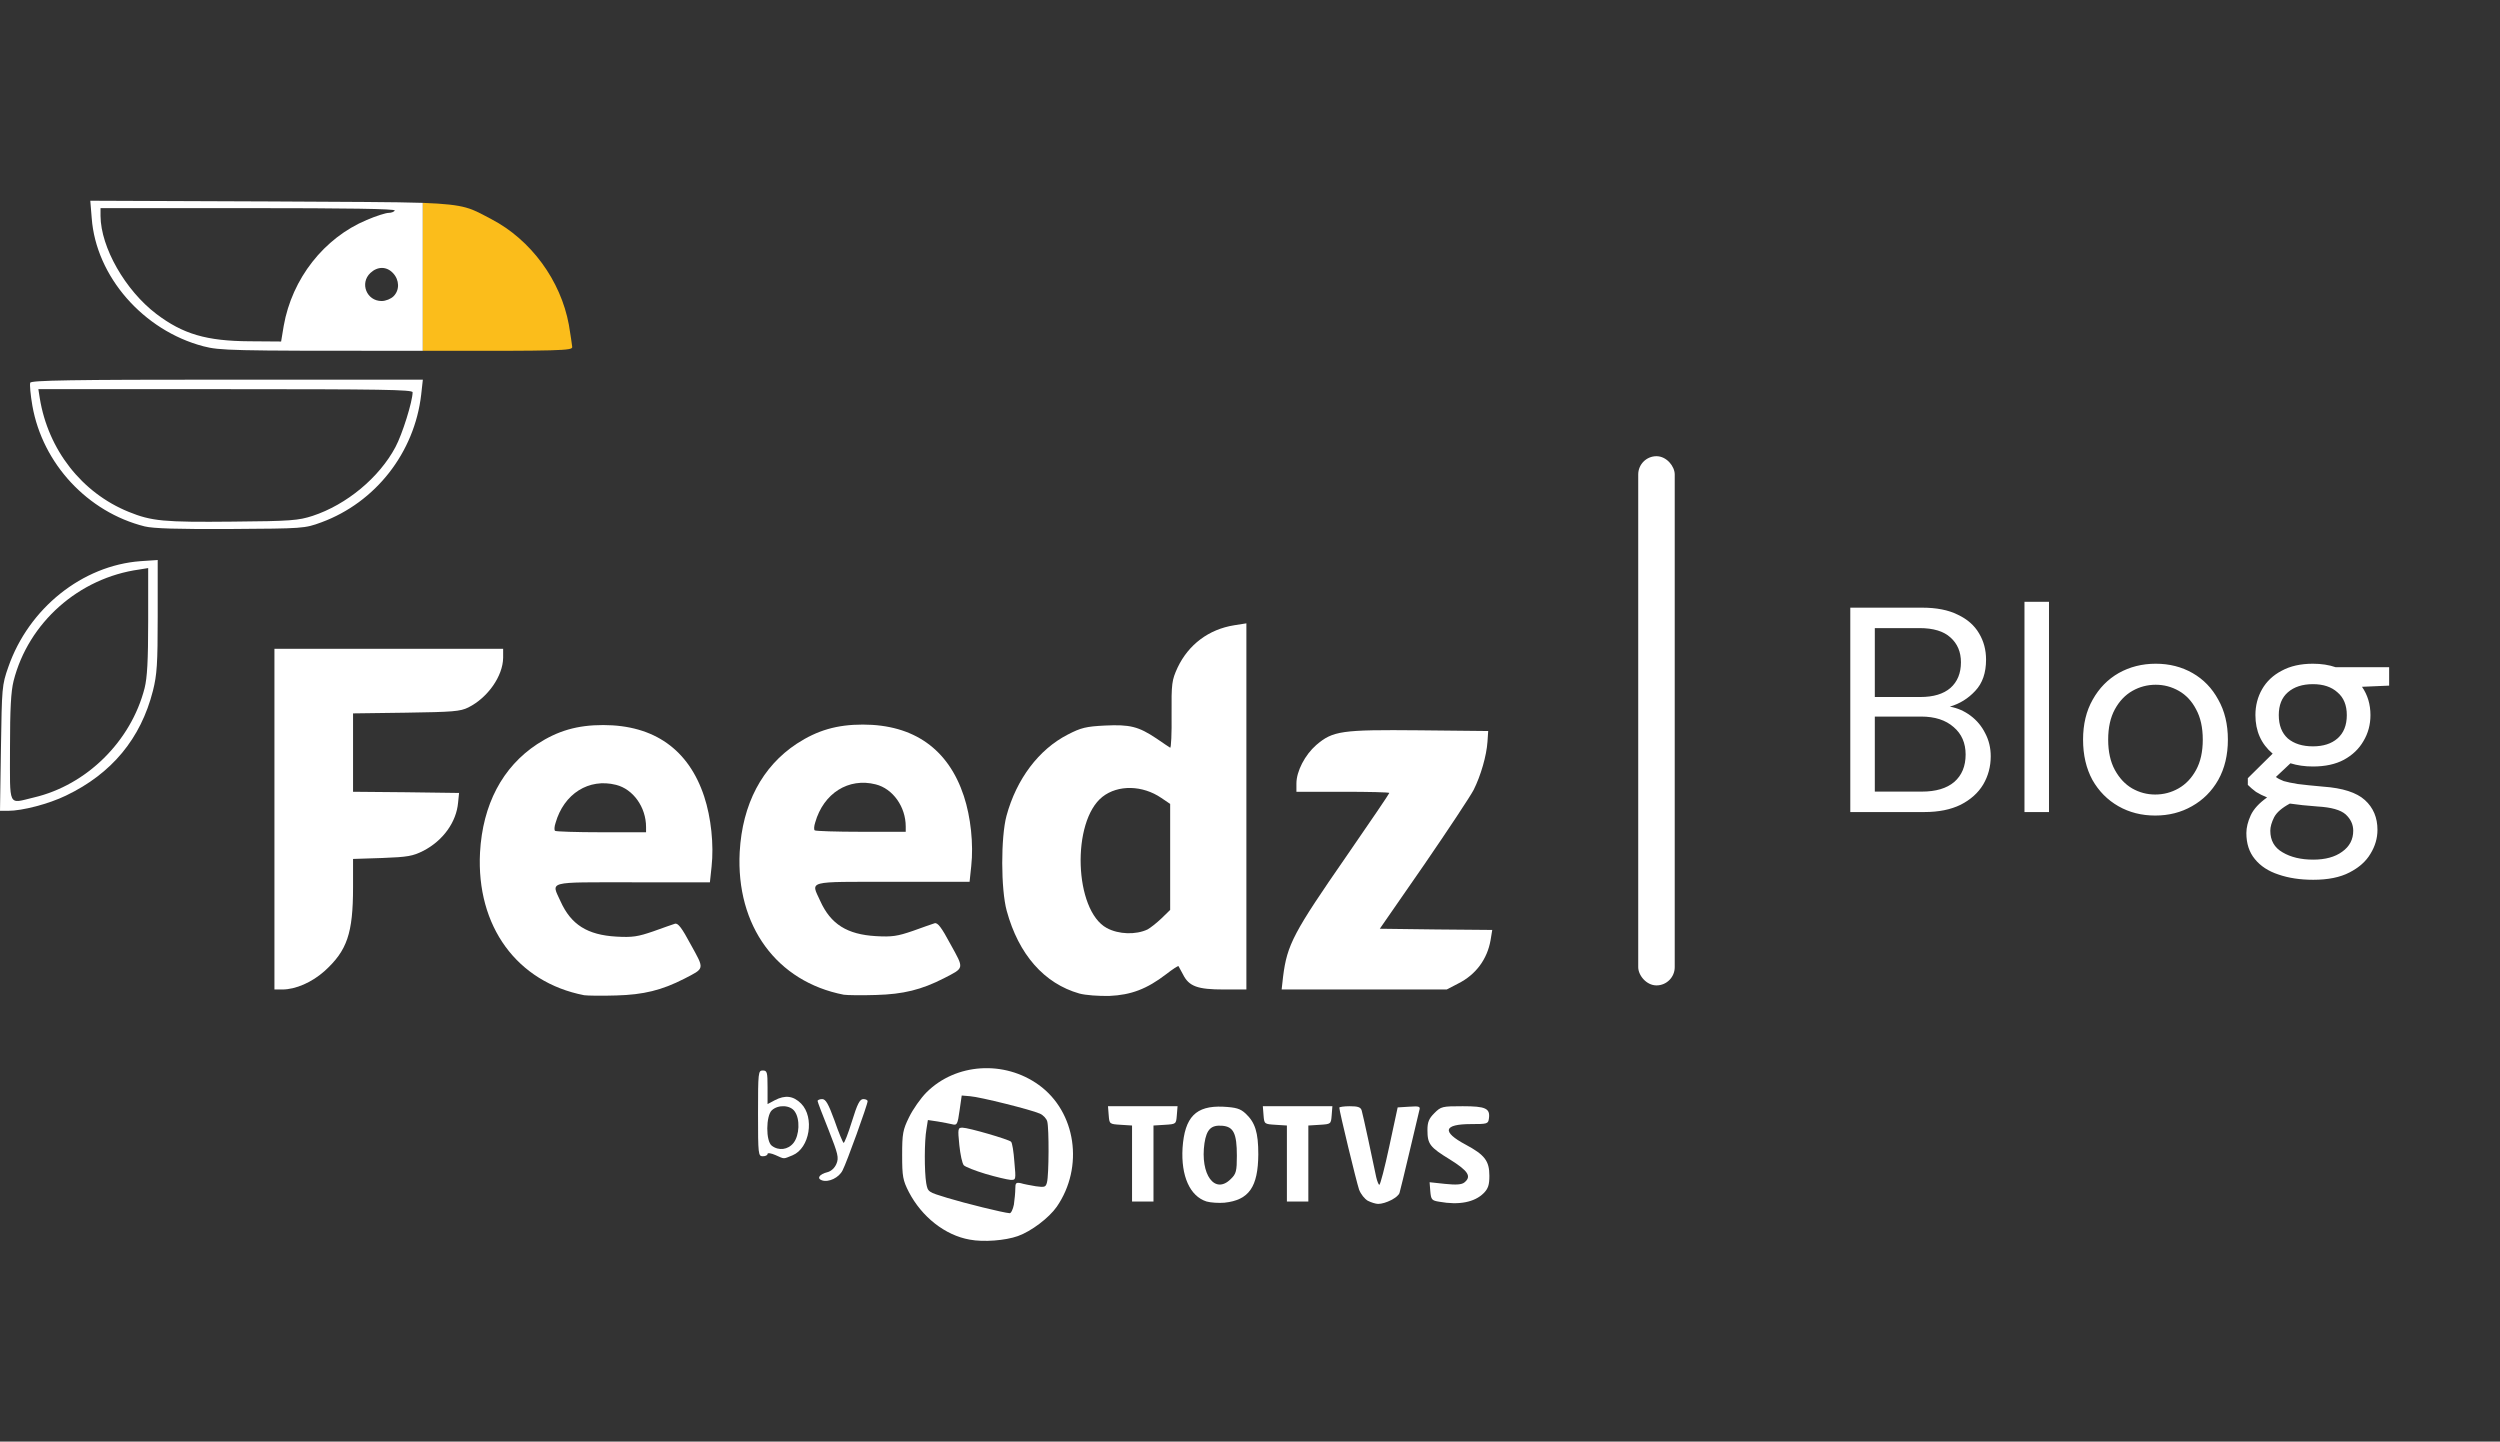 <svg xmlns="http://www.w3.org/2000/svg" width="137" height="79" viewBox="0 0 137 79" fill="none"><rect x="0" y="0" width="137" height="79" fill="#333333" stroke="none"/><path d="M53.146 67.932C51.788 67.697 50.509 66.678 49.804 65.321C49.477 64.681 49.438 64.472 49.438 63.297C49.438 62.122 49.477 61.913 49.817 61.222C50.026 60.791 50.457 60.177 50.77 59.864C52.376 58.258 55.039 58.089 56.932 59.459C58.968 60.934 59.412 63.95 57.911 66.13C57.48 66.744 56.514 67.475 55.783 67.736C55.091 67.984 53.89 68.075 53.146 67.932ZM55.561 66.013C55.6 65.739 55.639 65.347 55.639 65.138C55.639 64.825 55.678 64.786 55.94 64.838C56.096 64.89 56.462 64.955 56.762 65.007C57.245 65.073 57.31 65.06 57.376 64.786C57.48 64.394 57.493 61.835 57.389 61.457C57.349 61.3 57.167 61.104 56.984 61.026C56.527 60.817 53.707 60.112 53.159 60.073L52.702 60.034L52.584 60.856C52.48 61.613 52.441 61.678 52.193 61.613C52.036 61.574 51.684 61.509 51.383 61.457L50.848 61.378L50.77 61.874C50.652 62.527 50.652 64.198 50.757 64.838C50.848 65.321 50.848 65.321 51.919 65.647C52.911 65.947 54.974 66.457 55.326 66.483C55.404 66.496 55.509 66.274 55.561 66.013Z" fill="white"></path><path d="M54.008 64.329C53.446 64.159 52.911 63.95 52.819 63.859C52.728 63.767 52.624 63.258 52.571 62.749C52.48 61.848 52.493 61.796 52.741 61.796C53.068 61.796 55.274 62.436 55.404 62.566C55.47 62.618 55.548 63.115 55.587 63.663C55.678 64.668 55.678 64.668 55.365 64.655C55.195 64.642 54.582 64.498 54.008 64.329Z" fill="white"></path><path d="M66.122 65.843C65.208 65.556 64.712 64.446 64.804 62.906C64.921 61.209 65.535 60.582 67.023 60.647C67.741 60.686 67.963 60.752 68.25 61.013C68.785 61.509 68.955 62.057 68.955 63.258C68.942 65.047 68.446 65.765 67.101 65.908C66.788 65.934 66.357 65.908 66.122 65.843ZM67.454 64.603C67.741 64.329 67.78 64.172 67.78 63.337C67.78 62.109 67.597 61.744 66.984 61.692C66.37 61.639 66.122 61.887 66.005 62.645C65.757 64.368 66.579 65.49 67.454 64.603Z" fill="white"></path><path d="M74.96 65.804C74.791 65.713 74.569 65.438 74.477 65.19C74.334 64.772 73.394 60.895 73.394 60.699C73.394 60.66 73.655 60.621 73.968 60.621C74.412 60.621 74.569 60.673 74.621 60.856C74.686 61.065 75.234 63.611 75.417 64.511C75.469 64.733 75.548 64.929 75.587 64.929C75.639 64.929 75.887 63.976 76.135 62.814L76.592 60.686L77.219 60.647C77.78 60.608 77.846 60.634 77.78 60.843C77.754 60.974 77.506 61.992 77.245 63.102C76.984 64.211 76.736 65.229 76.697 65.36C76.631 65.621 75.926 65.974 75.522 65.974C75.391 65.974 75.143 65.895 74.96 65.804Z" fill="white"></path><path d="M78.877 65.856C78.459 65.791 78.42 65.739 78.381 65.282L78.342 64.786L79.19 64.877C79.804 64.942 80.104 64.916 80.248 64.799C80.652 64.472 80.469 64.172 79.464 63.545C78.355 62.867 78.224 62.697 78.224 61.927C78.224 61.496 78.302 61.3 78.603 61C78.968 60.634 79.034 60.621 80.156 60.621C81.422 60.621 81.671 60.739 81.592 61.3C81.553 61.587 81.501 61.6 80.613 61.6C79.099 61.6 78.994 62.018 80.313 62.723C81.357 63.284 81.618 63.611 81.618 64.433C81.618 64.929 81.553 65.138 81.305 65.386C80.809 65.882 79.96 66.052 78.877 65.856Z" fill="white"></path><path d="M62.036 63.767V61.678L61.423 61.639C60.796 61.6 60.796 61.6 60.757 61.117L60.718 60.621H62.624H64.53L64.49 61.117C64.451 61.6 64.451 61.6 63.838 61.639L63.211 61.678V63.767V65.843H62.624H62.036V63.767Z" fill="white"></path><path d="M70.522 63.767V61.678L69.908 61.639C69.282 61.6 69.282 61.6 69.242 61.117L69.203 60.621H71.109H73.015L72.976 61.117C72.937 61.6 72.937 61.6 72.323 61.639L71.697 61.678V63.767V65.843H71.109H70.522V63.767Z" fill="white"></path><path d="M45.039 64.681C44.739 64.577 44.908 64.342 45.339 64.237C45.548 64.185 45.744 64.002 45.835 63.78C45.979 63.441 45.927 63.245 45.404 61.913C45.078 61.104 44.804 60.386 44.804 60.334C44.804 60.282 44.921 60.23 45.052 60.23C45.248 60.23 45.391 60.477 45.731 61.404C45.953 62.057 46.188 62.605 46.227 62.632C46.266 62.658 46.475 62.135 46.684 61.457C46.984 60.49 47.115 60.23 47.31 60.23C47.441 60.23 47.545 60.282 47.545 60.347C47.545 60.53 46.397 63.715 46.175 64.133C45.979 64.537 45.404 64.812 45.039 64.681Z" fill="white"></path><path d="M42.493 63.297C42.258 63.193 42.062 63.167 42.062 63.232C42.062 63.31 41.945 63.363 41.801 63.363C41.553 63.363 41.54 63.271 41.54 61.013C41.54 58.754 41.553 58.663 41.801 58.663C42.036 58.663 42.062 58.754 42.062 59.577V60.504L42.454 60.295C43.029 59.995 43.472 60.047 43.903 60.477C44.647 61.235 44.373 62.919 43.433 63.31C42.911 63.519 43.015 63.532 42.493 63.297ZM43.485 62.632C43.812 62.214 43.851 61.326 43.551 60.908C43.316 60.556 42.65 60.517 42.297 60.843C41.971 61.143 41.958 62.54 42.297 62.788C42.676 63.075 43.185 63.01 43.485 62.632Z" fill="white"></path><path d="M32.01 54.538C28.329 53.82 26.096 50.765 26.305 46.718C26.449 44.094 27.532 42.031 29.438 40.778C30.561 40.047 31.632 39.733 33.055 39.733C35.848 39.733 37.741 41.078 38.59 43.65C38.968 44.799 39.125 46.287 38.995 47.488L38.903 48.35H34.673C29.895 48.35 30.209 48.271 30.718 49.394C31.292 50.673 32.193 51.235 33.773 51.326C34.66 51.378 34.961 51.326 35.796 51.039C36.331 50.843 36.867 50.66 36.984 50.621C37.154 50.569 37.363 50.843 37.859 51.77C38.616 53.141 38.629 53.049 37.493 53.637C36.266 54.263 35.274 54.511 33.773 54.551C32.989 54.577 32.193 54.564 32.01 54.538ZM35.404 45.321C35.404 44.237 34.7 43.245 33.76 43.01C32.271 42.632 30.901 43.493 30.444 45.099C30.378 45.295 30.365 45.491 30.418 45.53C30.457 45.569 31.593 45.608 32.95 45.608H35.404V45.321Z" fill="white"></path><path d="M59.151 54.446C57.219 53.898 55.822 52.305 55.169 49.916C54.843 48.728 54.843 45.869 55.156 44.707C55.705 42.684 56.932 41.065 58.511 40.256C59.242 39.877 59.517 39.812 60.548 39.76C61.919 39.694 62.389 39.812 63.368 40.465C63.733 40.713 64.073 40.948 64.125 40.974C64.177 41 64.216 40.19 64.203 39.172C64.19 37.436 64.216 37.279 64.53 36.587C65.13 35.321 66.24 34.486 67.637 34.264L68.302 34.159V44.185V54.224H67.062C65.626 54.224 65.156 54.055 64.83 53.402C64.712 53.18 64.595 52.971 64.582 52.945C64.556 52.919 64.255 53.115 63.903 53.389C62.846 54.198 61.984 54.525 60.796 54.577C60.209 54.59 59.49 54.538 59.151 54.446ZM62.885 50.934C63.028 50.856 63.368 50.595 63.642 50.334L64.125 49.864V46.953V44.055L63.642 43.728C62.611 43.023 61.266 42.997 60.417 43.663C58.707 45.008 58.864 49.89 60.652 50.856C61.305 51.209 62.245 51.235 62.885 50.934Z" fill="white"></path><path d="M15.039 44.89V35.556H21.305H27.572V36.052C27.558 37.044 26.736 38.232 25.666 38.767C25.222 38.989 24.817 39.016 22.258 39.055L19.347 39.094V41.235V43.389L22.258 43.415L25.157 43.454L25.104 43.976C25.013 45.047 24.282 46.065 23.198 46.626C22.624 46.914 22.35 46.966 20.953 47.018L19.347 47.07V48.624C19.347 51.156 19.021 52.096 17.78 53.219C17.089 53.833 16.201 54.224 15.47 54.224H15.039V44.89Z" fill="white"></path><path d="M70.313 53.519C70.535 51.757 70.887 51.104 73.798 46.901C75.078 45.047 76.135 43.493 76.135 43.454C76.135 43.415 74.986 43.389 73.59 43.389H71.044V42.932C71.044 42.266 71.514 41.365 72.127 40.83C73.041 40.047 73.511 39.981 77.767 40.021L81.553 40.06L81.514 40.647C81.462 41.418 81.148 42.501 80.757 43.284C80.574 43.637 79.347 45.491 78.028 47.41L75.613 50.895L78.694 50.934L81.775 50.961L81.683 51.522C81.501 52.566 80.874 53.415 79.908 53.898L79.281 54.224H74.751H70.234L70.313 53.519Z" fill="white"></path><path d="M0.052 41.013C0.104 37.671 0.104 37.553 0.457 36.548C1.58 33.324 4.517 30.987 7.702 30.752L8.642 30.687V33.754C8.642 36.392 8.603 36.966 8.381 37.854C7.715 40.478 6.123 42.397 3.616 43.598C2.676 44.055 1.227 44.433 0.444 44.433H0L0.052 41.013ZM1.854 43.702C4.752 43.023 7.18 40.621 7.924 37.71C8.068 37.136 8.12 36.196 8.12 34.042V31.13L7.637 31.209C4.321 31.666 1.554 34.12 0.744 37.318C0.601 37.893 0.548 38.833 0.548 41C0.548 44.316 0.418 44.042 1.854 43.702Z" fill="white"></path><path d="M7.924 28.846C4.804 28.063 2.337 25.412 1.775 22.24C1.671 21.64 1.619 21.065 1.658 20.974C1.697 20.843 3.903 20.804 12.441 20.804H23.172L23.081 21.627C22.715 24.799 20.587 27.527 17.611 28.624C16.684 28.963 16.632 28.963 12.624 28.989C9.726 29.003 8.394 28.963 7.924 28.846ZM17.128 28.271C18.995 27.658 20.783 26.17 21.671 24.499C22.049 23.794 22.611 21.992 22.611 21.496C22.611 21.352 20.835 21.326 12.363 21.326H2.102L2.18 21.822C2.637 24.642 4.478 27.005 7.05 28.049C8.303 28.559 8.969 28.624 12.755 28.585C15.953 28.559 16.358 28.52 17.128 28.271Z" fill="white"></path><path d="M14.791 11.039L4.948 11L5.026 11.953C5.261 15.151 7.859 18.115 11.149 18.977C12.05 19.211 12.689 19.224 21.736 19.224C22.245 19.224 22.715 19.224 23.172 19.224V11.117C21.606 11.065 19.099 11.065 14.791 11.039ZM15.548 17.854L15.405 18.715L13.681 18.702C11.319 18.689 10.026 18.311 8.564 17.201C6.867 15.909 5.522 13.559 5.509 11.835V11.405H13.616C18.982 11.405 21.684 11.444 21.632 11.535C21.593 11.614 21.436 11.666 21.292 11.666C21.149 11.666 20.6 11.835 20.091 12.057C17.755 13.037 16.005 15.269 15.548 17.854ZM21.567 16.235C21.423 16.379 21.136 16.496 20.914 16.496C20.091 16.496 19.7 15.517 20.3 14.956C20.692 14.59 21.188 14.59 21.54 14.969C21.893 15.347 21.906 15.896 21.567 16.235Z" fill="white"></path><path d="M46.24 54.511C42.559 53.794 40.326 50.739 40.535 46.692C40.679 44.068 41.762 42.005 43.668 40.752C44.791 40.021 45.861 39.707 47.284 39.707C50.078 39.707 51.971 41.052 52.819 43.624C53.198 44.773 53.355 46.261 53.224 47.462L53.133 48.324H48.903C44.125 48.324 44.438 48.245 44.947 49.368C45.522 50.647 46.423 51.209 48.002 51.3C48.89 51.352 49.19 51.3 50.026 51.013C50.561 50.817 51.096 50.634 51.214 50.595C51.383 50.543 51.592 50.817 52.088 51.744C52.846 53.115 52.859 53.023 51.723 53.611C50.496 54.237 49.504 54.485 48.002 54.525C47.219 54.551 46.423 54.538 46.24 54.511ZM49.634 45.295C49.634 44.211 48.929 43.219 47.989 42.984C46.501 42.605 45.13 43.467 44.673 45.073C44.608 45.269 44.595 45.465 44.647 45.504C44.686 45.543 45.822 45.582 47.18 45.582H49.634V45.295Z" fill="white"></path><path d="M31.358 19.016C31.358 19.211 30.875 19.238 23.172 19.224V11.117C25.6 11.209 25.796 11.418 26.919 12.005C29.099 13.141 30.731 15.373 31.175 17.802C31.266 18.337 31.345 18.885 31.358 19.016Z" fill="#FBBD1B"></path><rect x="89.775" y="25" width="2" height="29" rx="1" fill="white"></rect><path d="M101.396 44.5V33.3H105.332C106.122 33.3 106.772 33.428 107.284 33.684C107.807 33.929 108.196 34.271 108.452 34.708C108.708 35.135 108.836 35.615 108.836 36.148C108.836 36.873 108.639 37.444 108.244 37.86C107.86 38.276 107.396 38.564 106.852 38.724C107.268 38.799 107.647 38.964 107.988 39.22C108.33 39.476 108.596 39.796 108.788 40.18C108.991 40.564 109.092 40.985 109.092 41.444C109.092 42.009 108.954 42.527 108.676 42.996C108.399 43.455 107.988 43.823 107.444 44.1C106.9 44.367 106.239 44.5 105.46 44.5H101.396ZM102.74 38.196H105.236C105.951 38.196 106.5 38.031 106.884 37.7C107.268 37.359 107.46 36.889 107.46 36.292C107.46 35.727 107.268 35.273 106.884 34.932C106.511 34.591 105.946 34.42 105.188 34.42H102.74V38.196ZM102.74 43.38H105.316C106.084 43.38 106.676 43.204 107.092 42.852C107.508 42.489 107.716 41.988 107.716 41.348C107.716 40.719 107.498 40.217 107.06 39.844C106.623 39.46 106.031 39.268 105.284 39.268H102.74V43.38ZM110.941 44.5V32.98H112.285V44.5H110.941ZM118.104 44.692C117.358 44.692 116.686 44.521 116.088 44.18C115.491 43.839 115.016 43.359 114.664 42.74C114.323 42.111 114.152 41.375 114.152 40.532C114.152 39.689 114.328 38.959 114.68 38.34C115.032 37.711 115.507 37.225 116.104 36.884C116.712 36.543 117.39 36.372 118.136 36.372C118.883 36.372 119.555 36.543 120.152 36.884C120.75 37.225 121.219 37.711 121.56 38.34C121.912 38.959 122.088 39.689 122.088 40.532C122.088 41.375 121.912 42.111 121.56 42.74C121.208 43.359 120.728 43.839 120.12 44.18C119.523 44.521 118.851 44.692 118.104 44.692ZM118.104 43.54C118.563 43.54 118.99 43.428 119.384 43.204C119.779 42.98 120.099 42.644 120.344 42.196C120.59 41.748 120.712 41.193 120.712 40.532C120.712 39.871 120.59 39.316 120.344 38.868C120.11 38.42 119.795 38.084 119.4 37.86C119.006 37.636 118.584 37.524 118.136 37.524C117.678 37.524 117.251 37.636 116.856 37.86C116.462 38.084 116.142 38.42 115.896 38.868C115.651 39.316 115.528 39.871 115.528 40.532C115.528 41.193 115.651 41.748 115.896 42.196C116.142 42.644 116.456 42.98 116.84 43.204C117.235 43.428 117.656 43.54 118.104 43.54ZM126.749 42.004C126.301 42.004 125.891 41.945 125.517 41.828L124.717 42.58C124.835 42.665 124.979 42.74 125.149 42.804C125.331 42.857 125.587 42.911 125.917 42.964C126.248 43.007 126.712 43.055 127.309 43.108C128.376 43.183 129.139 43.428 129.597 43.844C130.056 44.26 130.285 44.804 130.285 45.476C130.285 45.935 130.157 46.372 129.901 46.788C129.656 47.204 129.272 47.545 128.749 47.812C128.237 48.079 127.576 48.212 126.765 48.212C126.051 48.212 125.416 48.116 124.861 47.924C124.307 47.743 123.875 47.46 123.565 47.076C123.256 46.703 123.101 46.228 123.101 45.652C123.101 45.353 123.181 45.028 123.341 44.676C123.501 44.335 123.8 44.009 124.237 43.7C124.003 43.604 123.8 43.503 123.629 43.396C123.469 43.279 123.32 43.151 123.181 43.012V42.644L124.541 41.3C123.912 40.767 123.597 40.063 123.597 39.188C123.597 38.665 123.72 38.191 123.965 37.764C124.211 37.337 124.568 37.001 125.037 36.756C125.507 36.5 126.077 36.372 126.749 36.372C127.208 36.372 127.624 36.436 127.997 36.564H130.925V37.572L129.437 37.636C129.747 38.084 129.901 38.601 129.901 39.188C129.901 39.711 129.773 40.185 129.517 40.612C129.272 41.039 128.915 41.38 128.445 41.636C127.987 41.881 127.421 42.004 126.749 42.004ZM126.749 40.9C127.315 40.9 127.763 40.756 128.093 40.468C128.435 40.169 128.605 39.743 128.605 39.188C128.605 38.644 128.435 38.228 128.093 37.94C127.763 37.641 127.315 37.492 126.749 37.492C126.173 37.492 125.715 37.641 125.373 37.94C125.043 38.228 124.877 38.644 124.877 39.188C124.877 39.743 125.043 40.169 125.373 40.468C125.715 40.756 126.173 40.9 126.749 40.9ZM124.413 45.524C124.413 46.057 124.637 46.452 125.085 46.708C125.533 46.975 126.093 47.108 126.765 47.108C127.427 47.108 127.955 46.964 128.349 46.676C128.755 46.388 128.957 46.004 128.957 45.524C128.957 45.183 128.819 44.884 128.541 44.628C128.264 44.383 127.752 44.239 127.005 44.196C126.419 44.153 125.912 44.1 125.485 44.036C125.048 44.271 124.76 44.521 124.621 44.788C124.483 45.065 124.413 45.311 124.413 45.524Z" fill="white"></path></svg>